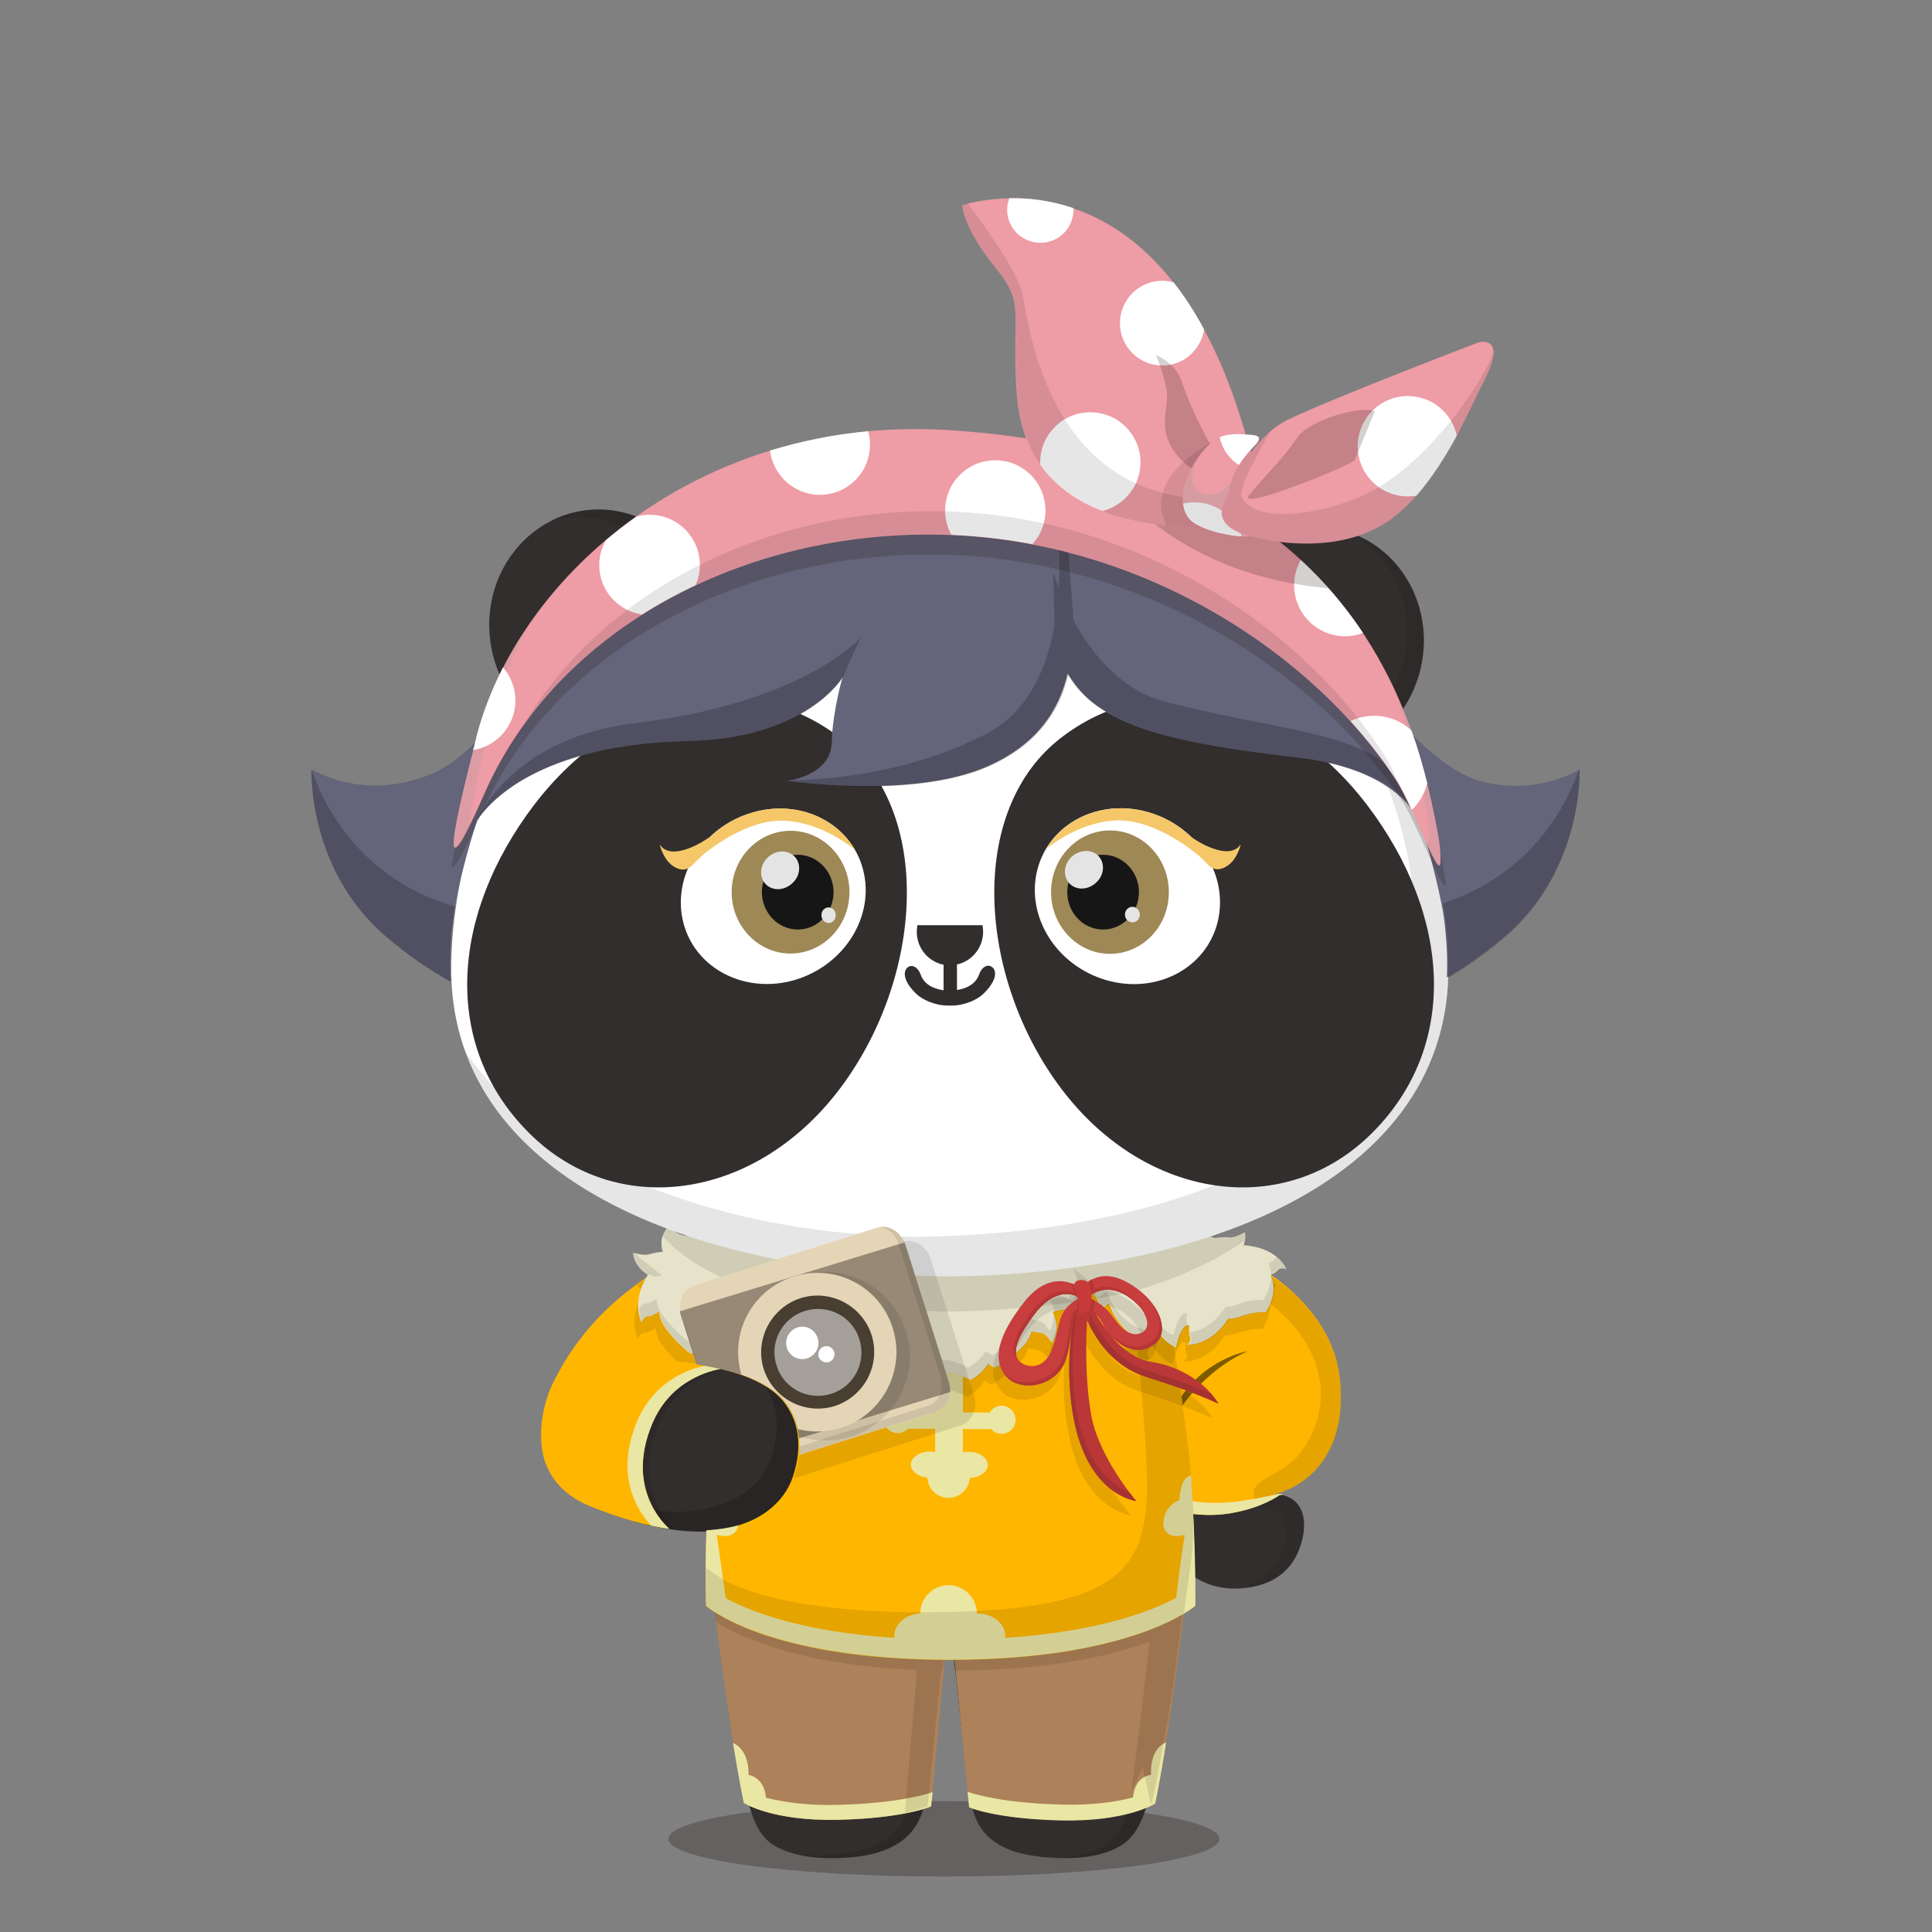 <svg xmlns="http://www.w3.org/2000/svg" width="100%" height="100%" version="1.1" viewBox="0 0 620 620"><rect x="0" y="0" width="620" height="620" fill="#808080" stroke="none"/><g id="body"><path d="M414.1 416.5c-4.4-4.5-18.8-15.6-40-19.6l-7 1.1.1 1.4H251.7c0-1.6-.1-2.6-.1-2.6l-15.1-.4c-22.5 8.1-42.4 23-57.8 46.4-3.6 6-5.2 15-4.4 22.5 1.2 8 6.6 14.5 15.2 18 42.5 17.6 61.2 3.4 65.4-9.2 2.4-7.1 3.3-16.8-3.1-24.7-1.6-2-3.9-3.7-6.3-5.1 2.1-4.8 3.4-10.6 4.3-16.5 14 4.1 33.1 6.6 54.1 6.6 27.7 0 51.9-4.4 65.6-10.9l7.4 75.3c3.2 6.6 10.6 11.1 19.6 11 10.1-.2 18.6-4.4 21.4-15.7 1.9-7.5-.2-16.7-13.6-14.2 11.3-1.8 22.8-11.5 23.3-30.4.6-12.6-3.6-22.9-13.5-33z" style="fill:#322e2d"/><path d="M391.3 590.1c0 6.7-39.6 12.1-88.4 12.1s-88.4-5.4-88.4-12.1c0-6.7 39.6-12.1 88.4-12.1s88.4 5.4 88.4 12.1z" style="opacity:.3;fill:#231815;enable-background:new"/><g><path d="M379.5 501.6c-.8 17.9-6.2 57.7-9.7 71.2-1.4 5.3-3.2 14.3-8.7 18.5-4.2 3.2-10.8 5-19.4 5-21.9-.2-28.3-7.7-30.2-18.5s-5.8-50.6-5.8-50.6l73.8-25.6zm-150.6-3.8c.9 19.6 5.7 57.9 9.9 74.9 1.3 5.3 2.8 14.4 8.3 18.6 4.2 3.2 11.2 5 19.8 5 20.6 0 28.1-7.7 30-18.5s5.9-50.6 5.9-50.6l-73.9-29.4z" style="fill:#322e2d"/></g><g style="opacity:.1"><path d="m302.8 527.2-73.9-29.4c.4 9.8 1.9 24.3 3.7 38.5 8.3 3.9 28.6 10.9 68.2 11.5 1.1-11 2-20.6 2-20.6zM307.8 547.8c36.4-.2 57.5-5.7 68.1-9.8 1.8-13.6 3.2-27.6 3.6-36.4l-73.7 25.6c-.1 0 .8 9.6 2 20.6z"/></g><path d="M373.6 503.7c-1 18.7-6 56.2-9.4 69.2-1.4 5.3-3 14.3-8.5 18.5-3.7 2.8-9.6 4.5-16.7 4.8.8 0 2.2.1 3.1.1 7.8 0 14.6-1.6 18.9-4.9 5.5-4.2 7.5-13.2 8.8-18.5 3.5-13.5 8.9-53.3 9.7-71.2l-5.9 2zM297.6 526.3s-3.7 39.8-5.6 50.6-8.5 18.3-30.4 18.5c-2.2 0-4.3-.2-6.3-.4 3.4.9 7.2 1.3 11.5 1.3 20.6.1 28.2-7.6 30.1-18.4s5.9-50.6 5.9-50.6l-5.2-1z" style="opacity:.1;enable-background:new"/><path d="M375.1 420.4c-11.9 8.2-39.2 14-71.1 14-30.6 0-57.1-5.3-69.6-13.1-1 5.4-2 11.5-3 17.8 8.2 1.7 16 5.1 20.3 10.4 6.4 7.9 5.6 17.3 3.2 24.4-2.6 7.9-11.2 16.8-27.6 17.6 2.4 23.5 18.3 35.8 77.5 35.8 61.7 0 77.4-14.8 77.9-42.2.3-17-4.1-45.3-7.6-64.7z" style="fill:#fff"/><g style="opacity:.3"><g style="opacity:.2"><path d="M414.1 416.5c-4.4-4.5-18.8-15.6-40-19.6l-7 1.1.1 1.3c1.1-.6 2.2-1 3.1-1.3.1 0 3.5 9.7 5.2 22 .1.8.2 1.5.3 2.3 5.1-11.3 18.4-14.2 32.5-1.6 13.6 12.2 18.5 29.5 6.8 45.4-5.9 8-17.8 8.1-14.2 15.3 1.2 3.6 10.3.5 11.5 7.6.6 4.8.5 9.2-5.6 15.8-1.6 1.7-4.6 3.1-6.5 4.7 8.4-1.1 15.1-5.5 17.6-15.5 1.9-7.5 0-16.7-13.4-14.2 11.3-1.8 22.6-11.5 23.1-30.4.5-12.5-3.6-22.8-13.5-32.9z"/></g></g><path d="M241.7 399.4c-.3-1.5-.5-2.5-.6-2.9l-4.6-.1c-7 2.3-13.9 5.3-20.6 9.1 9.4 3.2 26.1 9.2 36.5 10.6 3.5.5 7 1.3 10.5 1.7 4.7.6 9.4 1.1 14.2 1.6 4.8.4 9.5.7 14.3 1.1 1.3.1 2.5.1 3.8.2 1.5.1 2.9.1 4.4.2 3 .2 9.5 0 9.7 0 2.5-.1 5-.1 7.4-.3 4.5-.3 9-.5 13.6-1 5-.5 10-1 15-1.6 3.4-.4 6.8-1 10.1-1.6 2.1-.4 4.3-.8 6.4-1.2 2.6-.5 5.2-1.1 7.8-1.7 6-1.4 19.2-5 29.4-7.8-2.4-1.3-5.1-2.6-8-3.8-.9-.4-1.9-.7-2.8-1.1-.1 0-.2-.1-.3-.1-.9-.3-1.9-.7-2.8-1-.1 0-.3-.1-.4-.1-1-.3-1.9-.6-2.9-.9-.1 0-.3-.1-.4-.1-1-.3-2-.5-3.1-.8-.1 0-.2 0-.3-.1-1.1-.3-2.7-.6-3.9-.8l-7 1.3.1 1.4H241.7v-.2z" style="opacity:.1;enable-background:new"/><path d="M203 436.4c3 0 6 .1 8.9.3-3.2-.6-6.4-.9-10.5-.8-1.9.1-4.7.5-7.7 1.3 3.9-.6 7.3-.8 9.3-.8z" style="opacity:.8;fill:#090807;enable-background:new"/><path d="M251.7 449.5c-1.8-2.2-4.3-4.2-7-5.7 6.1 7.8 5.1 17.1 2.8 24-4.2 12.6-23.2 26.5-65.3 9.3-1.1-.4-2.5-1-3.5-1.6 2.9 3.5 6.4 6 10.8 7.8 42.1 17.2 61.2 3.1 65.4-9.5 2.4-6.9 3.2-16.3-3.2-24.3z" style="opacity:.2;enable-background:new"/><path d="M379.6 448.2c.1.9.3 1.8.4 2.7 2.1-3 9.4-12.2 20.9-17.3-.1.1-13 2.3-21.3 14.6z" style="opacity:.8;fill:#090807;enable-background:new"/></g><g id="clothes"><path d="M408.9 479.5c10.8-2.6 21-12.3 21.4-30 .3-12.7-3.7-23-13.6-33.1-4.4-4.5-17.7-15.8-39.4-19.5l-6.6 2 9.9 86.6s6.7 1.5 14.9 0c9.8-1.8 14.9-5.6 14.9-5.6s.5-.1 1.4-.4c-.7 0-1.5-.1-2.3 0h-.6z" style="fill:#ffb600"/><g style="opacity:.1;enable-background:new"><path d="M408.9 479.5c10.7-2.6 21-12.2 21.4-30 .2-12.6-3.8-23-13.8-33.1l-.9-.9c-.3-.3-.7-.7-1.2-1-5.9-5.1-18.9-14-37.2-17.6l-4.6 1.4c.6 1.7 3.5 10.7 5.1 21.8.1.8.2 1.5.3 2.3 5.1-11.3 18.4-14.2 32.5-1.6 13.6 12.2 18.5 29.5 6.8 45.4-5.9 8-17.9 8.2-14.3 15.4.3.5.9 1.1 1.7 1.4 3.8-1.5 5.9-3 5.9-3s.5-.2 1.3-.4l-3-.1z"/></g><path d="M378.9 451.9s7.7-12.2 21.5-18.3c0 0-14.4 2.4-22.6 16.7l1.1 1.6z" style="opacity:.5;enable-background:new"/><path d="M410.2 479.4c-3.4.8-8.8 2-14.6 2.6-8.9.9-14.9-.6-14.9-.6v4.1s6.7 1.5 14.9 0c9.8-1.8 14.9-5.6 14.9-5.6s.7-.2 1.3-.4c-.6 0-1.2-.1-1.6-.1z" style="fill:#eae6a4"/><path d="m243.8 396.6-7.6-.2c-24.2 7.4-46.6 23-58.2 46.4 0 0 16.2 7.6 32.5 11.5 7.2-13.7 21.1-15.2 21.1-15.2s6-5.4 9.3-18.1c2.4-9.4 2.8-19.6 2.9-24.4z" style="fill:#ffb600"/><path d="m303.7 527.2-4.9 52.5s-8.5 3.8-29.7 4.3-30.3-5.4-30.3-5.4-3.6-16.5-7.8-48.8c-1.3-9.9-2.2-18-2.7-24.5-1.7-19 .5-10.7.5-10.7s15.3-.4 75.9-.4 77.9-13.9 77.9-13.9.8 11-4.2 49.6c-4.2 32.3-7.8 48.8-7.8 48.8s-8.2 5.7-30.2 5.4c-21.2-.5-29.4-4.3-29.4-4.3l-5.2-52.5-2.1-.1z" style="fill:#ad8159"/><path d="M378.9 446.5c-3-26.6-9.3-50.8-9.3-50.8h-15.4c1 1.2 1.6 2.5 1.6 3.9 0 8.7-23 15.8-51.3 15.8s-51.3-7.1-51.3-15.8c0-1.3.5-2.6 1.6-3.9h-14.5s-5.4 19.8-9 43.6c7.6 1.8 15.8 5.1 20 10.3 6.4 7.9 5.5 17.3 3.1 24.4-2.6 7.9-11.1 16.4-27.7 17.2-.5 14.8-.1 24.2-.1 24.2s19 17.3 78.1 17.3 78.7-17.3 78.7-17.3.9-35.1-4.5-68.9z" style="fill:#ffb600"/><path d="M382.2 473.5c-3.6.6-3.7 7.9-3.7 7.9s-3.5 1-4.8 5.2 1 6 3 6.3c2.1.2 3.5-.4 3.5-.4s-.8 4.6-1.8 12.6c-.5 3.8-.8 6.2-1 7.7-8.1 4.3-25.1 10.9-54.8 12.8v-.6c0-4-4-7.2-8.9-7.2h-.2c0-5-4.1-9.1-9.1-9.1s-9.1 4.1-9.1 9.1c-4.6.2-8.3 3.4-8.3 7.2v.6c-29.4-1.9-46.1-8.4-54.1-12.7-.2-1.5-.5-3.9-1.1-7.8-1.1-8-1.8-12.6-1.8-12.6s1.4.6 3.5.4c1.5-.2 3.1-1.3 3.4-3.4-3.2.9-6.3 1.3-10.2 1.6-.5 14.8-.1 24.2-.1 24.2s19.2 17.3 78.3 17.3 78.7-17.3 78.7-17.3.3-17.2-1.4-41.8zM288.1 459.9c1.3 0 2.4-.5 3.3-1.4h8.7v7.5c-.5-.1-1.1-.2-1.6-.2-3.4 0-6.2 1.9-6.2 4.2 0 2.1 2.3 3.9 5.3 4.2.2 3.6 3.1 6.5 6.8 6.5 3.6 0 6.6-2.9 6.8-6.4 3.2-.1 5.8-2 5.8-4.2 0-2.3-2.8-4.2-6.2-4.2-.6 0-1.3.1-1.8.2v-7.5h9c.8.9 2 1.5 3.4 1.5 2.5 0 4.5-2 4.5-4.5s-2-4.5-4.5-4.5c-1.6 0-3 .9-3.8 2.2H309v-22.4c0-3-2-5.5-4.4-5.5s-4.4 2.5-4.4 5.5v22.4H292c-.8-1.3-2.2-2.3-3.9-2.3-2.5 0-4.5 2-4.5 4.5 0 2.4 2 4.4 4.5 4.4z" style="fill:#eae6a4"/><g><path d="M295 442.5c0 .2.1.3.1.3-.1-.4-.1-.5-.1-.3z" style="fill:#ad303a"/></g><g><path d="M373.9 559.3c-5.2 2.3-4.5 10.3-4.5 10.3s-2.8.1-4.5 2.9c-.9 1.4-1.2 3.2-1.3 4.3-5.1 1.4-12.8 2.6-23.2 2.3-18.2-.5-27.3-3.2-29.9-4.1l.5 5s8.2 3.7 29.4 4.2 30.3-5.4 30.3-5.4 1.5-6.6 3.5-19.6c-.2 0-.3.1-.3.1zM299.3 575.1c-2.8 1-12.2 3.6-30.2 4.1-10.5.3-18.1-1-23.3-2.3-.1-1.2-.4-2.9-1.3-4.3-1.8-2.8-4.3-3-4.3-3s.6-7.5-4.8-10.2c-.1 0-.1-.1-.2-.1 2.1 12.8 3.5 19.3 3.5 19.3s9.1 5.9 30.3 5.4 29.8-4.3 29.8-4.3l.5-4.6z" style="fill:#eae6a4"/></g><path d="M380 517.7c1.4-12.3 2.8-18 2.9-25.6v-6.3c.1-.9-.2-3.2-.2-4.1-.3-11.7-2.5-25.5-5.1-44.1-1-6.2-2-12.1-2.9-17.3-1.7-9.5-3.2-16.9-3.8-19.7-2 .7-7.3.3-9.7 1.3 3 18.1 7.1 61.6 6.9 75.8-.4 27.4-10.9 39.7-72.7 39.7-29.9 0-54.4-4.4-65.3-11.8-1.3-.9-2.4-1.7-3.6-2.4-.1 7.6.1 12.2.1 12.2s.8.7 2.7 2c.1.9.2 1.9.3 2.9 5.7 3.8 24.3 13.9 64.7 15.6l-3.9 45.8c4.1-.9 7.3-2.1 7.3-2.1L302 536h.5l.3-3.4h3.1l.3 3.5c30.7-.1 50.7-4.8 62.8-9.3-1.7 14.3-4.3 35.4-5.9 47.9 2-3.8 3.5-7.4 3.5-7.4s1 3.6 1.7 6.9c.4 1.8.7 3.5.9 4.6.3-.2.4-.2.4-.2s2.9-12.2 6.6-36.1c.6-3.9 1.1-8.1 1.7-12.6.6-4.3 1.1-8.3 1.5-11.9.5-.2.5-.2.6-.3z" style="opacity:.1;enable-background:new"/><path d="M231.4 439.2c2 .5 4 1 6 1.7.4-.4.8-.8 1-1.1l.9.3c-.3.4-.6.7-.9 1.1 3.6 1.3 6.9 3 9.7 5.1.5-.2.9-.3 1.4-.5.3-.1.6-.2.8-.4.2.1.4.3.6.4 4 2.5 6 5.7 6 5.7s4.3-.1 7.7-2.6c1.3-1 2.2-2.1 2.8-3.2.4.5.8 1 1.4 1.5 7 6.9 13.6 5.1 13.6 5.1s-1.9-.8-1.4-2.7c.2-.9-.1-2.2-.5-3.4 1.1 1.2 2.7 2.4 4.8 3.1 4.4 1.5 12.5 1.6 12.3 1.3 0 0 1.4-2 1.4-4.9 0-.4 0-.7-.1-1.1 1 .5 2.2.9 3.5 1.1 4.7.5 7.9 2.6 7.9 2.6s3.7-1.8 5.7-5.3c1.1.9 2.1 1.3 2.1 1.3 0 .3 6.9-4.1 9.8-7.7 1.1-1.3 1.7-2.7 2.1-4 .9.3 1.9.5 2.9.6 2.1.2 3.6 3.3 3.6 3.3s2.6-3.7.9-8.4c-.2-.6-.4-1.1-.7-1.6.1 0 .1 0 .2-.1 4.7-1.8 6.8.4 6.8.4s2.2-2.7 1.9-5.2c-.2-2.4-.9-4.2-1.5-5.4.7.6 2.9 2.5 6 4.8.3.4 1.3 1.7 1.4 2.9.1.9-1.2 2.3-1.2 2.3s2.1-.5 4.2-2.3c.2.2.5.3.7.5.3 1.1.8 2.4 1.9 4 5.3 8.3 12.1 7.9 12.1 7.9s-1.6-1.2-.8-2.9c.4-.7.4-2 .3-3.2.1 0 .3.1.4.1.5 1.1 1.2 2.5 2.6 4 2.3 2.7 4.6 3.5 4.6 3.5s.8-4.4 2.5-6.3c.2-.2.4-.5.7-.7.4 0 .7-.1 1.1-.1-.2 1.2-.2 2.6.1 3.4.8 1.8-.9 2.8-.9 2.8s6.8.7 12.5-7.2c.3-.4.5-.8.7-1.1 1.2 0 2.5-.2 3.9-.7 4.4-1.7 8.2-1.4 8.2-1.4s2.5-3.5 2.5-7.7c0-1.6-.4-3.1-.9-4.2.9-.4 1.7-.8 2.1-1.3.3-.4.7-.6 1.1-.7-2.9-2.3-7-5.1-12-7.8h-.1c-1.7-.9-3.4-1.7-5.3-2.5-1.4-.1-2.9.1-4 .3-3.3-1.4-6.7-2.5-10-3.2-5.9-1.2-14.6 3-26.5 5.9-7.6 5.8-26 9.8-47.5 9.8-26.6 0-48.4-6.2-51-14.2-13.5-1.1-23.8-1.8-26.4-1.1l-2.1.6c-7.2 3.2-14.1 7.2-20.6 12v.1c.7.8 1.6 1.4 2.3 1.9-.2.3-.4.7-.6 1-4.8 8.6-1.3 14.4-1.3 14.4s.3-2 2.2-2.1c.9 0 2.3-.8 3.3-1.5.2 1.4.6 3 1.6 4.5 1.2 2 3.4 4.4 5.2 6.2 2.3.2 4.5.5 6.8.8.3-.3.6-.5.8-.9.7-.8 1.2-1.7 1.5-2.5.2.1.4.2.7.4.4 1 .7 2 .9 2.8.1.3.1.6.1.9 1.1.2 1.8.5 2.8.7l.7.1z" style="opacity:.1;enable-background:new"/><path d="M401 399.8c-.7-.1-1.3-.2-1.9-.2.9-2.5.4-4.2.4-4.2s-3.1 1.9-5 1.7c-1.6-.2-3.4 0-4.8.2-3.3-1.4-6.7-2.5-10-3.2-7.1-1.4-18.4 5-34.6 7.6s-108.4-9.3-116.9-7.1c-1.8.5-3.8 1.2-5.7 2.1-.5 0-1.2-.1-2.1-.1-3.6-.2-5.7-3.3-5.7-3.3s-2.2 2.4-2.4 4.8c-.1 1.6.1 2.8.4 3.6-1.3.1-2.9.4-4.3.8-1.8.6-5.2-.5-5.2-.5s-.1 2.6 2.4 5.2c.7.8 1.6 1.4 2.3 1.9-.2.3-.4.7-.6 1-4.8 8.6-1.3 14.4-1.3 14.4s.3-2 2.2-2.1c.9 0 2.3-.8 3.3-1.5.2 1.4.6 3 1.6 4.5 2.4 4 8.5 9.3 8.6 9 0 0 2.4-.6 4.3-2.9.7-.8 1.2-1.7 1.5-2.5.2.1.4.2.7.4.4 1 .7 2 .9 2.8.6 2.5-.8 6.8-.8 6.8s2.4.4 5.7-.9c3.1-1.2 4.7-2.6 5.5-3.7l.9.3c-.9 1-1.9 2.3-2 3.3-.3 1.9-2.3 1.9-2.3 1.9s5.4 4.2 14.5.5c.3-.1.6-.2.8-.4.2.1.4.3.6.4 4 2.5 6 5.7 6 5.7s4.3-.1 7.7-2.6c1.3-1 2.2-2.1 2.8-3.2.4.5.8 1 1.4 1.5 7 6.9 13.6 5.1 13.6 5.1s-1.9-.8-1.4-2.7c.2-.9-.1-2.2-.5-3.4 1.1 1.2 2.7 2.4 4.8 3.1 4.4 1.5 12.5 1.6 12.3 1.3 0 0 1.4-2 1.4-4.9 0-.4 0-.7-.1-1.1 1 .5 2.2.9 3.5 1.1 4.7.5 7.9 2.6 7.9 2.6s3.7-1.8 5.7-5.3c1.1.9 2.1 1.3 2.1 1.3 0 .3 6.9-4.1 9.8-7.7 1.1-1.3 1.7-2.7 2.1-4 .9.3 1.9.5 2.9.6 2.1.2 3.6 3.3 3.6 3.3s2.6-3.7.9-8.4c-.2-.6-.4-1.1-.7-1.6.1 0 .1 0 .2-.1 4.7-1.8 6.8.4 6.8.4s2.2-2.7 1.9-5.2c-.2-2.4-.9-4.2-1.5-5.4.7.6 2.9 2.5 6 4.8.3.4 1.3 1.7 1.4 2.9.1.9-1.2 2.3-1.2 2.3s2.1-.5 4.2-2.3c.2.2.5.3.7.5.3 1.1.8 2.4 1.9 4 5.3 8.3 12.1 7.9 12.1 7.9s-1.6-1.2-.8-2.9c.4-.7.4-2 .3-3.2.1 0 .3.1.4.1.5 1.1 1.2 2.5 2.6 4 2.3 2.7 4.6 3.5 4.6 3.5s.8-4.4 2.5-6.3c.2-.2.4-.5.7-.7.4 0 .7-.1 1.1-.1-.2 1.2-.2 2.6.1 3.4.8 1.8-.9 2.8-.9 2.8s6.8.7 12.5-7.2c.3-.4.5-.8.7-1.1 1.2 0 2.5-.2 3.9-.7 4.4-1.7 8.2-1.4 8.2-1.4s2.5-3.5 2.5-7.7c0-1.6-.4-3.1-.9-4.2.9-.4 1.7-.8 2.1-1.3 1.2-1.5 3-.5 3-.5s-2.2-6.2-11.9-7.6z" style="fill:#e7e3cb"/><path d="M399.5 395.4s-3.1 1.9-5 1.7c-1.6-.2-3.4 0-4.8.2-2.8-1.2-5.7-2.2-8.6-2.8.4 2.3.6 4.1.2 4-.1 0-.3-.1-.4-.1-1-.3-2-.5-3.1-.8-.1 0-.2 0-.3-.1-1.1-.3-2.2-.5-3.4-.7l-7.5 1.2.1 1.4H356c-3.3.9-6.9 1.7-10.7 2.3-6.9 1.1-27.4-.4-49.5-2.3h-54.5c-.3-1.5-.5-2.5-.6-2.9l-4.6-.1c-2.3.7-5.4-.1-8.8-1.5-1.5.5-3.1 1.1-4.7 1.8-.5 0-1.2-.1-2.1-.1-3.6-.2-5.7-3.3-5.7-3.3s-1.5 1.6-2.1 3.5c11.6 12.7 30.4 18 39.3 19.2 3.5.5 7 1.3 10.5 1.7 4.7.6 9.4 1.1 14.2 1.6 4.8.4 9.5.7 14.3 1.1 1.3.1 2.5.1 3.8.2 1.5.1 2.9.1 4.4.2 3 .2 9.5 0 9.7 0 2.5-.1 5-.1 7.4-.3 4.5-.3 9-.5 13.6-1 5-.5 10-1 15-1.6.6-.1 1.3-.2 1.9-.3.1-.4.1-.8 0-1.2-.2-2.4-.9-4.2-1.5-5.4.7.6 2.9 2.5 6 4.8.1.2.4.5.6.9 1-.2 2-.3 3-.5 2.1-.4 4.3-.8 6.4-1.2 2.2-.5 22.2-5.6 38-16.8.5-1.7.2-2.8.2-2.8z" style="opacity:.1;enable-background:new"/><g style="opacity:.1;enable-background:new"><path d="M205.8 407.2c3 3.4 6.4 2.4 6.6 2-.7-.5-6.9-5.3-7.7-6.1-.3-.3-.6-.7-.8-1-.3-.1-.5-.2-.5-.2s-.1 2.7 2.4 5.3zM235.2 435.8s2 0 2.3-1.9c.1-1 1.1-2.3 2-3.3l-.9-.3c-.8 1-2.4 2.5-5.5 3.7-1.5.6-2.8.8-3.8.9-.2 2.1-.8 4.1-.8 4.1s2.4.4 5.7-.9c1.1-.4 2-.9 2.7-1.3-1.1-.5-1.7-1-1.7-1zM399.6 395.7c0-.2-.1-.3-.1-.3s-.1.1-.4.2c.2 0 .3 0 .5.1zM344.4 406.9c.5 1 1 2.4 1.3 4.3.9.8 2.9 2.5 5.7 4.5.2-.4.4-.8.4-1.1-.1-1.2-1.1-2.5-1.4-2.9-3.1-2.3-5.3-4.2-6-4.8zM228.3 429.4c0-.4 0-.9-.1-1.3-.2-.8-.5-1.8-.9-2.8-.2-.1-.4-.2-.7-.4-.4.8-.9 1.7-1.5 2.5-1.9 2.3-4.3 2.9-4.3 2.9-.1.3-6.2-5-8.6-9-.9-1.5-1.4-3.1-1.6-4.5-1.1.7-2.4 1.5-3.3 1.5-1.9.1-2.2 2.1-2.2 2.1s-.1-.1-.1-.3c.2 2.7 1.2 4.4 1.2 4.4s.3-2 2.2-2.1c.9 0 2.3-.8 3.3-1.5.2 1.4.6 3 1.6 4.5 2.4 4 8.5 9.3 8.6 9 0 0 2.4-.6 4.3-2.9.7-.8 1.2-1.7 1.5-2.5.1.2.4.3.6.4zM409.8 403.4c-.2.1-.5.3-.7.6-.4.5-1.2 1-2.1 1.3.5 1.2.9 2.6.9 4.2 0 4.2-2.5 7.7-2.5 7.7s-3.8-.4-8.2 1.4c-1.3.5-2.7.7-3.9.7-.2.4-.5.7-.7 1.1-3.9 5.4-8.3 6.8-10.7 7.1 0 .5.1 1 .2 1.3.8 1.8-.9 2.8-.9 2.8s6.8.7 12.5-7.2c.3-.4.5-.8.7-1.1 1.2 0 2.5-.2 3.9-.7 4.4-1.7 8.2-1.4 8.2-1.4s2.5-3.5 2.5-7.7c0-1.6-.4-3.1-.9-4.2.9-.4 1.7-.8 2.1-1.3 1.2-1.5 3-.5 3-.5s-.9-2-3.4-4.1zM282.2 444.3c.1-.4.1-.8 0-1.4-1.4.3-7.2.8-13.2-5.2-.5-.5-1-1-1.4-1.5-.6 1.1-1.5 2.2-2.8 3.2-3.4 2.5-7.7 2.6-7.7 2.6s-2-3.3-6-5.7c-.2-.1-.4-.3-.6-.4-.3.1-.5.2-.8.4-4.7 1.9-8.4 1.7-10.9 1.1-.1.2-.2.4-.2.6-.3 1.9-2.3 1.9-2.3 1.9s5.4 4.2 14.5.5c.3-.1.6-.2.8-.4.2.1.4.3.6.4 4 2.5 6 5.7 6 5.7s4.3-.1 7.7-2.6c1.3-1 2.2-2.1 2.8-3.2.4.5.8 1 1.4 1.5 7 6.9 13.6 5.1 13.6 5.1s-2-.7-1.5-2.6zM380.9 425.6h.3c0-.3-.1-.5-.2-.8-.3-.8-.3-2.1-.1-3.4-.3 0-.7.1-1.1.1l-.7.7c-1.7 1.9-2.5 6.3-2.5 6.3s-2.3-.8-4.6-3.5c-1.3-1.5-2.1-2.9-2.6-4-.1 0-.3-.1-.4-.1.1 1.2.1 2.4-.3 3.2-.9 1.7.8 2.9.8 2.9s-6.8.3-12.1-7.9c-1-1.6-1.6-2.9-1.9-4-.2-.2-.5-.3-.7-.5-1 .9-2 1.5-2.8 1.8.4.6.8 1.5.9 2.2.1.9-1.2 2.3-1.2 2.3s2.1-.5 4.2-2.3c.2.2.5.3.7.5.3 1.1.8 2.4 1.9 4 5.3 8.3 12.1 7.9 12.1 7.9s-1.6-1.2-.8-2.9c.4-.7.4-2 .3-3.2.1 0 .3.1.4.1.5 1.1 1.2 2.5 2.6 4 2.3 2.7 4.6 3.5 4.6 3.5s.8-4.4 2.5-6.3c.2-.1.5-.3.7-.6zM345.9 411.8c0 .2 0 .3.1.5.2 2.5-1.9 5.2-1.9 5.2s-2.2-2.1-6.8-.4c-.1 0-.1 0-.2.1.2.5.5 1 .7 1.6.3.9.5 1.7.5 2.5h.1c4.7-1.8 6.8.4 6.8.4s2.2-2.7 1.9-5.2c-.3-2.1-.8-3.6-1.2-4.7zM338.2 421.6c.1 3.2-1.4 5.5-1.4 5.5s-1.5-3-3.6-3.3c-1-.1-2-.3-2.9-.6-.4 1.3-1 2.7-2.1 4-3 3.6-9.8 8-9.8 7.7 0 0-1-.4-2.1-1.3-2 3.5-5.7 5.3-5.7 5.3s-3.2-2.1-7.9-2.6c-1.3-.2-2.5-.6-3.5-1.1 0 .4.1.7.1 1.1 0 3-1.4 4.9-1.4 4.9.1.3-7.9.2-12.3-1.3-2.1-.7-3.7-1.9-4.8-3.1.4 1.2.7 2.6.5 3.4-.3 1.3.5 2.1 1 2.5-.1-.6-.3-1.2-.5-1.8 1.1 1.2 2.7 2.4 4.8 3.1 4.4 1.5 12.5 1.6 12.3 1.3 0 0 1.4-2 1.4-4.9 0-.4 0-.7-.1-1.1 1 .5 2.2.9 3.5 1.1 4.7.5 7.9 2.6 7.9 2.6s3.7-1.8 5.7-5.3c1.1.9 2.1 1.3 2.1 1.3 0 .3 6.9-4.1 9.8-7.7 1.1-1.3 1.7-2.7 2.1-4 .9.3 1.9.5 2.9.6 2.1.2 3.6 3.3 3.6 3.3s2.6-3.7.9-8.4c-.2-.4-.4-.8-.5-1.2z"/></g><path d="M348.3 431.2c0 .1.1.1.1.2.1.3.3.5.5.8.1.1.1.2.2.3.1.3.3.5.5.8.1.1.1.2.2.3.2.3.4.7.7 1 0 0 0 .1.1.1.2.4.5.7.8 1.1.1.1.2.2.2.3.2.3.4.5.6.8.1.1.2.2.3.4.2.3.4.5.6.7l.3.3c.3.3.6.7.9 1l.1.1 1 1 .3.3c.3.2.5.5.8.7.1.1.3.2.4.3.3.2.6.4.8.7.1.1.3.2.4.3l1.2.9h.1c.4.3.9.6 1.4.8.1.1.3.2.4.2.3.2.7.4 1 .5.2.1.3.2.5.2.4.2.7.3 1.1.5.2.1.3.1.5.2.5.2 1.1.4 1.6.6 15.6 4.8 23.2 8.6 23.2 8.6v-.1c-.2-.3-.9-1.6-2.4-3.2-3-3.4-9.1-8.4-19.2-10-5.1-.8-9.3-4.3-12.5-8.1l.3.3.1.1.3.3.1.1.3.3.1.1.3.3c.1 0 .1.1.2.1.1.1.2.2.3.2.1 0 .1.1.2.1.1.1.2.2.3.2 0 0 .1 0 .1.1.2.2.5.3.7.4.1 0 .1.1.2.1.1.1.2.1.3.2.1 0 .2.1.2.1.1 0 .2.1.3.1.1 0 .2.1.3.1.1 0 .2.1.3.1.1 0 .2.1.3.1.1 0 .2.1.3.1.1 0 .2.1.3.1.1 0 .2.1.3.1.1 0 .2.1.3.1.1 0 .2 0 .3.1.1 0 .2 0 .3.1H364.8c.1 0 .2 0 .4-.1.1 0 .2 0 .3-.1.1 0 .2-.1.4-.1.1 0 .2-.1.3-.1.1 0 .2-.1.4-.1.1 0 .2-.1.3-.1.1-.1.2-.1.4-.2.1 0 .2-.1.2-.1.1-.1.3-.2.4-.2s.1-.1.2-.1c.2-.1.4-.3.6-.4.3-.2.5-.4.8-.7l.2-.2c.2-.2.4-.5.6-.8v-.1c.2-.3.3-.6.4-.9 0-.1.1-.2.1-.3.1-.3.2-.5.2-.8 0-.1 0-.3.1-.4 0-.2.1-.5.1-.8v-1.1c0-.3-.1-.7-.1-1.1 0-.1 0-.3-.1-.4-.1-.3-.1-.5-.2-.8 0-.1-.1-.2-.1-.2-.2-.5-.4-1.1-.7-1.7v-.1c-.1-.3-.3-.6-.5-.9-.3-.6-.8-1.3-1.2-1.9-1.9-2.5-4.5-5-8.1-6.9-5.5-3.1-9.3-2.2-11.5-1-.5.3-.9.6-1.2.8-.5-.4-1.4-.8-2.7-.7-1.2.2-1.7.9-1.8 1.4h-.2c-3.2-1.4-9.5-2.4-15.8 5.7-5.9 7.5-11.3 16.7-6.3 23.3l.1.1c.2.3.4.5.6.8 3.9 4.3 13.6 3.7 17.9-3.3 1.7-2.8 2.3-7.8 2.9-11.7-.9 6.6-1.5 16.6.5 27.5 4.5 25.7 20.2 27.3 20.2 27.3s-.8-1-2.1-2.6c-3.6-4.8-10.9-15.3-12.6-25.9-1.7-10.8-1.5-22.6-1.1-29.6.2 1 .6 2 1.2 3zm-9.9-3.1c-1 2.8-1.8 8.6-3.6 11.7-2.8 4.7-7.5 3.9-9.5 2-.4-.3-.6-.7-.8-1.2v-.1c-.1-.2-.1-.3-.2-.5 0-.1 0-.2-.1-.3 0-.1-.1-.3-.1-.4v-1.5c0-.1 0-.2.1-.3 0-.2.1-.3.1-.5 0-.1.1-.2.1-.4.1-.2.1-.4.2-.6 0-.1.1-.2.1-.3l.3-.9c0-.1 0-.1.1-.2.1-.3.2-.6.4-.8.1-.1.1-.2.2-.4l.3-.6c.1-.1.2-.3.2-.4.1-.2.2-.4.4-.6.1-.1.2-.3.3-.4.1-.2.3-.4.4-.6.1-.1.2-.3.3-.5.1-.2.3-.5.4-.7.1-.1.2-.3.3-.4.2-.3.4-.5.5-.8.1-.1.2-.2.3-.4l.9-1.2c.3-.4.6-.8 1-1.2l.3-.3c.3-.3.6-.6.8-.9l.1-.1.9-.9c.1-.1.2-.1.2-.2.3-.2.5-.4.8-.6.1 0 .1-.1.2-.1l.9-.6c.1 0 .1-.1.2-.1.2-.1.5-.3.7-.4.1 0 .1-.1.2-.1.3-.1.5-.3.8-.4.1 0 .1 0 .2-.1.2-.1.4-.2.6-.2.1 0 .1 0 .2-.1.3-.1.5-.1.7-.2h.1c.2 0 .4-.1.6-.1h1.6c.4 0 .8.1 1.2.2h.1c.3.1.7.2.9.3.2.1.3.1.5.2.1.2.1.5.2.7v.2c-.1.1-.3.2-.5.2-1.5.8-3.9 2.6-5.1 6.1zm11.5-1.6c.2.2.4.5.7.8.5.6.9 1.3 1.4 2.2.3.6.6 1.1 1 1.7l.1.1c-1.4-1.7-2.4-3.4-3.2-4.8zm15.2 5.6c-3.9 2.8-7.8-1.7-9.9-4.7-2.1-3.1-4.9-4.7-6.7-5.5 0-.6 0-1.1-.1-1.7.1-.1.2-.1.3-.2h.1c.2-.1.3-.2.5-.2.2-.1.3-.1.5-.2 0 0 .1 0 .1-.1.2-.1.4-.1.6-.2h.1c.2-.1.4-.1.5-.2h.2c.2 0 .4-.1.6-.1h.2c.2 0 .4-.1.6-.1H354.6c.3 0 .5.1.8.1h.2c.3.1.5.1.8.2.1 0 .1 0 .2.1.3.1.5.2.8.3.1 0 .1 0 .2.1.3.1.6.3.9.4.1 0 .1.1.2.1.3.2.6.3 1 .5.5.3.9.6 1.3.9.1.1.2.1.3.2.3.3.7.5 1 .8l.1.1c.8.7 1.5 1.4 2 2.2 2.1 2.7 2.6 5.8.7 7.2z" style="opacity:.1;enable-background:new"/><g><path d="M364.6 481.6s-15.7-1.6-20.2-27.3c-3.4-19.3 1.1-35.8 1.1-35.8l3.8-1.3s-2 19.2.7 35.9c2.2 14.3 14.6 28.5 14.6 28.5zm3.2-39.8c-15.6-4.8-20.5-22.1-20.5-22.1l2.5-1.7s7.4 17 19.5 19c15.9 2.6 21.7 13.4 21.7 13.4s-7.6-3.8-23.2-8.6z" style="fill:#ba3737"/><g><path d="M368.9 440.1c-11-3.4-16.7-13-19-18.3-.1 1.1-.1 2.3-.2 3.7 2.8 5.5 8.4 13.4 18.1 16.4 15.6 4.8 23.2 8.6 23.2 8.6s-.8-1.4-2.5-3.3c-3.6-1.7-10.1-4.2-19.6-7.1zM345.5 452.6c-2.8-15.9-.3-29.8.7-34.3l-.7.3s-4.5 16.5-1.1 35.8c4.5 25.7 20.2 27.3 20.2 27.3s-.9-1-2.1-2.7c-4.9-2-13.8-8.1-17-26.4z" style="fill:#a53232"/></g><path d="M370.4 431.5c-6.8 4.9-14-1.5-16.6-6.8-1.9-3.9-4.4-4.6-4.4-4.6l-1.3-7.4s4.2-6.4 13.8-1.1c10.6 5.9 13.8 16.2 8.5 19.9zm-9-15.8c-7.2-4.4-12.5.7-12.5.7s5 1.4 8.2 6.2c2.1 3 6 7.5 9.9 4.7 2.9-2.2.2-8-5.6-11.6zm-14.1 4.8c.1 0 0 .2 0 .2v-.2zm-1.7 1c-2 1.6-1.8 12.5-4.6 17.1-4.3 7-14 7.6-17.9 3.3-6.1-6.6-.5-16.3 5.6-24.1 9.2-11.7 18.1-4.4 18.1-4.4l.5 7.1c-.2 0-.5.1-1.7 1zm-13.8.4c-5 6.7-7.5 12.2-4.6 15 2 1.9 6.7 2.7 9.5-2 1.8-3 2.7-8.8 3.6-11.7 1.8-5.2 6.4-6.6 6.4-6.6s-6.9-5.3-14.9 5.3z" style="fill:#c83d3d"/><g><path d="M345.9 421.3c.9-.7 1.2-.8 1.3-.8l-.5-7.1s-1.1-.9-2.8-1.5c.3.6.7 1.8 1.2 4 1 .4 1.6.8 1.6.8s-.5.2-1.3.6c.4 1.5.5 2.9.5 4zM351.3 417.4c-1.4-.8-2.5-1.1-2.5-1.1s.9-.8 2.4-1.6c-.2-2.2-.7-4-.7-4s0-.1-.1-.2c-1.6.9-2.3 2.1-2.3 2.1l1.3 7.4s.5.1 1.3.7c.4-.9.6-2.1.6-3.3z" style="fill:#b33634"/></g><g><path d="M331.1 420.9c-4.9 6.6-7.4 12-4.7 14.8-1.4-3 1.1-7.9 5.5-13.8 5.8-7.7 11.1-7 13.5-6 .4-.2.7-.3.7-.3s-7-5.3-15 5.3zM361.4 415.7c2 1.2 3.6 2.7 4.8 4.2-1.2-1.8-3-3.7-5.5-5.2-6.1-3.8-10.9-.6-12.2.4l.1.5c.2.1.5.2.9.4 1.6-1.3 6.1-3.9 11.9-.3zM347.3 420.7s.1-.1 0-.2v.2zM349.2 419.3l.1.8s1.5.4 3.1 2.4c-1.1-1.9-2.4-2.8-3.2-3.2z" style="fill:#b33634"/><path d="m346.1 412.9.2 3.5c.3.2.4.3.4.3s-.1 0-.4.1l.2 2.7c.1 0 0 .2 0 .2v-.2c-.1 0-.5.1-1.6 1-2 1.6-1.8 12.5-4.6 17.1-4.3 7-14 7.6-17.9 3.3-.2-.2-.3-.4-.5-.6.3.5.7 1.1 1.2 1.6 3.9 4.3 13.6 3.7 17.9-3.3 2.8-4.6 2.6-15.4 4.6-17.1 1.1-.9 1.5-1.1 1.6-1l-.5-7.1c.1 0-.2-.2-.6-.5zM369.9 418.5c3 4.8 3 9.6-.2 11.9-5.7 4-11.6.3-14.9-4.1 3.1 4.8 9.5 9.5 15.6 5.1 3.5-2.4 3.2-7.8-.5-12.9z" style="fill:#b33634"/></g><path d="M344.6 412.5s.2-1.5 1.9-1.7c2.3-.3 3.2 1.3 3.2 1.3s1.4 5.2 0 7.8c-.9 1.5-3.5 1.7-3.5 1.7s.1-2.1-.4-4.8c-.6-3.4-1.2-4.3-1.2-4.3z" style="fill:#c73b3b"/></g><path d="M233 439.4c-1.4-.3-2.8-.6-4.2-.8-.1 0-.2 0-.4-.1-3.1.5-15.9 3.6-21.9 17.7-7.8 18.4.9 29.8 4.4 33.5 2 .4 4 .8 5.9 1.1-1.8-1.5-14.2-13.3-5.4-33.9C217.2 443 230 440 233 439.4z" style="opacity:.1;enable-background:new"/><path d="M231 439.2c-1.4-.3-2.8-.6-4.2-.8-8-1.4-16.1-1.9-24.2-1.9-4.6 0-17.1 0-24.3 5.7-3.7 6.6-5.5 15.6-4.3 23.1 1.2 8 6.6 14.5 15.2 18 9.7 4 18.2 6.3 25.6 7.3-1.8-1.5-14.2-13.4-5.4-34 5.9-13.9 18.6-16.9 21.6-17.4z" style="fill:#ffb600"/><path d="M231.4 439.3c-1.4-.3-3.2-.7-4.6-.9-.1 0-.2 0-.4-.1-3.1.5-15.9 3.6-21.9 17.7-7.8 18.4 1 29.9 4.5 33.6 2.9.6 4 .8 5.8 1-1.8-1.5-14.2-13.3-5.4-33.9 5.9-14 19-16.9 22-17.4z" style="fill:#eae6a4"/></g><g id="ear"><path d="M429.9 170c19 4.4 30.6 24.3 26 44.4-4.7 20.1-23.9 32.9-42.9 28.5s-30.6-24.3-26-44.4c4.7-20.1 23.9-32.9 42.9-28.5z" style="fill:#322e2d"/><path d="M434.8 171.6c12.6 8 19.3 23.9 15.6 40.1-4.7 20.1-23.9 32.9-42.9 28.5-1.7-.4-3.3-.9-4.9-1.5 3.1 2 6.6 3.5 10.4 4.3 19 4.4 38.2-8.3 42.9-28.5 4.3-18.4-5-36.5-21.1-42.9z" style="opacity:.6;fill:#2d2928"/><path d="M227.6 198.4c1.5 20.6-13.1 38.4-32.6 39.8-19.5 1.4-36.4-14.2-37.9-34.8s13.1-38.4 32.6-39.8c19.4-1.4 36.4 14.2 37.9 34.8z" style="fill:#322e2d"/><path d="M189.7 163.6c-4.6.3-8.9 1.6-12.8 3.5 2.1-.6 4.3-1 6.5-1.1 19.5-1.4 36.4 14.2 37.9 34.8 1.1 15.8-7.1 29.9-19.8 36.3 16.1-4.4 27.4-20.5 26.1-38.7-1.5-20.6-18.5-36.2-37.9-34.8z" style="opacity:.6;fill:#2d2928"/></g><g id="head"><g><path d="M416.6 200.4c-25.7-23.6-59-35.5-111.8-35.2-52.8-.3-86.1 11.6-111.8 35.2-31.5 28.9-47.7 71.9-48.2 109.2-1 68.9 78.4 99.1 160 100 81.6-.9 161-31.1 160-100-.6-37.3-16.7-80.3-48.2-109.2z" style="fill:#fff"/><path d="M416.6 200.4c-6.2-5.7-12.9-10.7-20.2-15.1 1.5 1.2 2.9 2.4 4.4 3.7 35.5 30.5 53 72.3 53.5 109.6 1 68.9-78.6 97.4-160.2 98.3-60-.7-118.4-21.2-144.8-59.4 17.9 49.2 85.9 71.3 155.5 72.1 81.6-.9 161-31.1 160-100-.6-37.3-16.7-80.3-48.2-109.2z" style="opacity:.1;enable-background:new"/></g></g><g id="eye_rim"><g><g><path d="M269 236.3c31.3 23.4 27.3 78 .2 113.5s-71.6 41.7-99.5 13.7c-27.9-27.9-25.3-69.6 1.7-105.2 27.1-35.4 67.8-44.4 97.6-22zM341.1 236.3c-31.3 23.4-27.3 78-.2 113.5s71.6 41.7 99.5 13.7c27.9-27.9 25.3-69.6-1.7-105.2-27.1-35.4-67.8-44.4-97.6-22z" style="fill:#322e2d"/></g></g></g><g id="eye_ball"><path d="M241.3 260.8c-16 4.7-25.8 20.5-22 35.3s19.8 23 35.7 18.4c16-4.7 25.8-20.5 22-35.3-3.8-14.9-19.8-23.1-35.7-18.4z" style="fill:#fff"/><path d="M241.3 260.8c-9.5 2.8-16.8 9.5-20.4 17.6 10.9-10.3 22.4-15.6 31.2-15 9 .6 16.6 4.9 22.2 9.2-6.2-10.6-19.7-15.8-33-11.8z" style="fill:#f5c769"/><path d="M227.3 268.9c-.7.6-11.7 7.9-15.5 2.2-.2-.3.6 3 2.5 5.3 1.7 2 4.2 3.2 6.2 2.4 1.5-.6 2.4-2 3.5-3 2.3-2.1 4-4.1 4.3-5.1.5-1.6-.5-2.2-1-1.8z" style="fill:#f5c769"/><path d="M253.7 266.6c10.4 0 18.9 8.8 18.9 19.7 0 10.9-8.5 19.7-18.9 19.7-10.4 0-18.9-8.8-18.9-19.7 0-10.9 8.5-19.7 18.9-19.7z" style="fill:#9e8855"/><path d="M256 274.3c6.3 0 11.5 5.4 11.5 12s-5.1 12-11.5 12c-6.3 0-11.5-5.4-11.5-12s5.2-12 11.5-12z" style="fill:#171616"/><path d="M265.9 291.2c-1.3 0-2.3 1.1-2.3 2.5s1.1 2.5 2.3 2.5c1.3 0 2.3-1.1 2.3-2.5s-1-2.5-2.3-2.5zM253.5 273.8c2.9 1.4 3.8 5 2.1 8-1.8 3-5.5 4.4-8.4 3-2.9-1.4-3.8-5-2.1-8 1.8-3.1 5.5-4.4 8.4-3z" style="fill:#e4e4e4"/><path d="M368.7 260.7c16 4.7 25.8 20.5 22 35.4-3.8 14.8-19.8 23.1-35.8 18.4-16-4.7-25.8-20.5-22-35.4 3.8-14.9 19.9-23.1 35.8-18.4z" style="fill:#fff"/><path d="M368.7 260.7c-13.3-3.9-26.6 1.2-32.9 11.6 5.5-4.2 13.1-8.4 21.9-9 8.8-.6 20.4 4.8 31.4 15.1-3.5-8.1-10.9-14.9-20.4-17.7z" style="fill:#f5c769"/><path d="M382.6 268.8c.7.6 11.7 7.9 15.5 2.2.2-.3-.6 3-2.5 5.3-1.7 2-4.2 3.2-6.2 2.4-1.5-.6-2.4-2-3.5-3-2.3-2.1-4-4.1-4.3-5.1-.5-1.6.4-2.2 1-1.8z" style="fill:#f5c769"/><path d="M356.2 266.5c-10.4 0-18.9 8.8-18.9 19.8 0 10.9 8.5 19.8 18.9 19.8 10.4 0 18.9-8.8 18.9-19.8 0-10.9-8.4-19.8-18.9-19.8z" style="fill:#9e8855"/><path d="M354 274.3c-6.3 0-11.5 5.4-11.5 12s5.1 12 11.5 12c6.3 0 11.5-5.4 11.5-12s-5.2-12-11.5-12z" style="fill:#171616"/><path d="M363.4 291c-1.3 0-2.4 1.1-2.4 2.5s1.1 2.5 2.4 2.5c1.3 0 2.4-1.1 2.4-2.5-.1-1.4-1.1-2.5-2.4-2.5zM351 273.6c2.9 1.4 3.8 5 2.1 8-1.8 3-5.5 4.4-8.4 3-2.9-1.4-3.8-5-2.1-8 1.7-3 5.5-4.3 8.4-3z" style="fill:#e4e4e4"/></g><g id="nose_mouth"><g><path d="M317.1 309.9c-1.7.1-2.7 2.1-2.8 2.6-1.2 3.6-4.6 4.8-7.2 5.2v-8.2c4.8-1 8.4-5.4 8.4-10.5 0-.7-.1-1.4-.2-2.1h-20.9c-.1.7-.2 1.4-.2 2.1 0 5.3 3.7 9.6 8.6 10.6v8.2c-2.6-.4-6.2-1.5-7.4-5.2-.2-.5-1.1-2.5-2.8-2.6-2.1-.1-4.3 3.3 1.3 8.8 2 2 6.1 3.9 10.4 3.9h1c4.3 0 8.4-1.9 10.4-3.9 5.7-5.6 3.5-8.9 1.4-8.9z" style="fill:#322e2d"/></g></g><g id="hair"><path d="M506.9 246.9s-12.8 8.3-30.7 4.1c-17.8-4.2-38.1-31.8-51.4-50.8s-34.6-40.8-50.1-45.8c-23.7-7.6-36.3 2.8-37.9 4.2-.1-.2-.2-.3-.2-.3s-7.2-14.3-55.9-13-79.3 40-103.7 66.1c-24.3 26.1-28.6 35.3-46.4 39.5s-30.7-4.1-30.7-4.1-1.4 32 23.8 53.6c7.8 6.7 15.1 11.4 20.9 14.6-.1-1.9-.2-3.7-.2-5.6 0-9.7 1.3-19.2 3.7-28.6.5-2.1 2.5-9.7 5-17.6 3.7-5.4 14.7-17.4 42.2-22.8 7.4-1.4 16-2.4 25.9-2.6 37.8-.9 49.2-20.5 49.2-20.5s-3.2 10.7-3.5 21c-.2 10.6-14.3 12.3-14.3 12.3s39.8 5.9 63.9-4.5c16.5-7.1 23.4-18.4 26.1-29.9 2.1 3.6 5.1 7.3 9.5 10.4 14.6 10.4 40.8 13.6 65 16.6 1.1.1 2.1.3 3.1.4 26.6 4.2 34.1 16.6 36 21.5.2.6.2 1 .2 1l.3.5v.2c3 9.8 5.9 22.2 6.7 27.9.8 6.3 1.2 12.6.9 19 5.4-3.1 11.7-7.4 18.5-13.2 25.5-21.6 24.1-53.6 24.1-53.6z" style="fill:#64647a"/><g style="opacity:.2"><g><path d="M343.2 181.7c-.1-5.1-1.1-9.7-2.2-13.4-1.5-3.8-2.5-6-2.5-6s10 56.7-22 73.2c-24 12.4-49.2 14.6-62 14.9-.9.2-1.5.3-1.5.3s39.8 5.9 63.9-4.5c36-15.7 26.5-51.3 26.3-64.5z"/><path d="M454.7 257.2c-2.4-4.8-6.6-10.6-14.1-14.8-14.5-8.1-35.6-9.3-66.3-17.1-24.7-6.2-34.7-36.4-36.3-41.7l.4 16s-.8 16.5 14 27c14.6 10.4 40.8 13.6 65 16.6 33.6 4.2 38.7 20 39.3 22.5.2 0 .3.1.5.1-.4-1.7-1.2-4.7-2.5-8.6zM152.1 265.1c2.3-4.5 16.4-26 69.3-27.3 35.4-.9 47.7-18.1 49.1-20.3 2.5-6.4 5.8-13 5.8-13s-18.1 21.1-72.8 27.6c-36.9 4.5-49 27.4-51.4 33z"/></g><g><path d="M144.5 309.5c0-6.2.5-12.4 1.6-18.5-30.7-9-42.2-32.6-46.1-44 0 .9-1 32.2 23.8 53.5 7.8 6.7 15.1 11.4 20.9 14.6-.1-1.8-.2-3.7-.2-5.6zM506.9 246.9s-.1.1-.2.1c-3.9 11.3-15.1 33.6-43.7 42.9.4 1.9.7 3.6.8 4.9.8 6.3 1.2 12.6.9 19 5.4-3.1 11.7-7.4 18.5-13.2 25.1-21.7 23.7-53.7 23.7-53.7z"/></g></g></g><g id="hair_decor"><path d="M449.8 256.8c5.4 8.3 13 29.7 14.2 27.1-.9-6.6-2.2-13.4-4.1-20.4-16.4-61.8-68.1-87.2-67.6-87.9l-116.4-12.1-68.7 17.3-44.1 49.7c-4.7-1.5-13.7 19.4-18.2 47.9 1.1.4 4.2-5.2 9.6-17.4 23.6-53.2 84.7-84.6 148.3-83 65.2 1.6 120.8 38.6 147 78.8z" style="opacity:.2;fill-rule:evenodd;clip-rule:evenodd;fill:#231815"/><path d="M303.9 138c131.9 8 151.1 94.8 157.5 129.4.7 3.7.9 6.4.9 8.9-.1 7.6-8.5-17-14.3-25.9-26-40.2-81.1-77.2-145.6-78.8-63-1.6-123.5 29.7-146.9 83-12.8 29.1-12.8 21.1-2.3-18.9 13.2-50.7 71.4-102.5 150.7-97.7z" style="fill-rule:evenodd;clip-rule:evenodd;fill:#ee9ca5"/><g style="opacity:.2"><path d="M158.5 228.2c2.5-9.8 6.7-19.7 12.3-29.2-8.3 11.7-14.3 24.2-17.6 36.7-9.1 34.8-10.3 45.4-2 28.3-.6-2.7 1.9-14.9 7.3-35.8zM461.4 267.4c-2.2-12-5.9-30.2-15.3-49.2 6.7 16.3 9.7 31.4 11.6 41.8.7 3.7.9 6.4.8 8.9 0 1.7-.4 1.8-1.1.8 2.8 6.2 4.9 10.4 4.9 6.6 0-2.5-.2-5.1-.9-8.9z" style="fill-rule:evenodd;clip-rule:evenodd;fill:#999"/></g><g><path d="M263.1 158.8c8.9 0 16.1-7.2 16.1-16.1 0-1.5-.2-2.9-.6-4.3-11.1 1-21.6 3.2-31.5 6.2 1 8 7.8 14.2 16 14.2zM224.6 181.3c0-8.9-7.2-16.1-16.1-16.1-1.5 0-2.9.2-4.3.6-3.4 2.4-6.6 4.9-9.7 7.5-1.4 2.4-2.2 5.1-2.2 8 0 8.1 5.9 14.7 13.7 15.9 5.5-3.5 11.2-6.6 17.2-9.4.9-2 1.4-4.2 1.4-6.5zM335.5 163.8c0-8.9-7.2-16.1-16.1-16.1-8.9 0-16.1 7.2-16.1 16.1 0 2.8.7 5.5 2 7.8 8.9.4 17.6 1.4 26 3 2.6-2.8 4.2-6.6 4.2-10.8zM151.8 240.7c7.7-1.2 13.6-7.9 13.6-15.9 0-4.1-1.5-7.8-4-10.6-3.6 7.1-6.4 14.3-8.3 21.4-.4 1.8-.8 3.5-1.3 5.1zM437.4 203.1c-5.4-8.1-11.9-16-20-23.4-1.3 2.4-2.1 5.1-2.1 8.1 0 9.1 7.4 16.4 16.4 16.4 2 0 3.9-.4 5.7-1.1z" style="fill-rule:evenodd;clip-rule:evenodd;fill:#fff"/></g><path d="M458 251.3c-1.3-5.2-2.9-10.9-5-16.8-3.1-3-7.4-4.8-12-4.8-2.7 0-5.3.6-7.6 1.7 5.6 6.1 10.5 12.5 14.7 18.9 1.5 2.4 3.3 5.9 5 9.6 2.3-2.2 4.1-5.2 4.9-8.6z" style="fill-rule:evenodd;clip-rule:evenodd;fill:#fff"/><path d="M444.6 242.9c-25.2-40.2-78.7-77.2-141.3-78.8-55.3-1.4-108.6 24-135.1 68.2 28.7-39.6 80.5-62.1 134.2-60.8 64.5 1.6 119.6 38.6 145.6 78.8.7 1.1 1.5 2.5 2.3 4.1-1.9-4.3-3.9-8.7-5.7-11.5z" style="opacity:.1;fill-rule:evenodd;clip-rule:evenodd"/><path d="m375.4 153.2-30.9-4 15 8.1s19.8 27.4 66.9 31.5c-12.2-13.7-28.6-26.3-51-35.6z" style="opacity:.2;fill-rule:evenodd;clip-rule:evenodd;fill:#231815"/><path d="M308.8 65.9s63.9-22.5 91.2 74.4c6.3 22.3 17.9 25.4 17.9 25.4s-87.3 20.7-91.6-39.2c-1.9-26.8 3.2-28.4-7-40.8-10.2-12.5-10.5-19.8-10.5-19.8z" style="fill-rule:evenodd;clip-rule:evenodd;fill:#ee9ca5"/><path d="M376.6 90.6c-1.1-.3-2.4-.5-3.6-.5-7.5 0-13.6 6.1-13.6 13.6s6.1 13.6 13.6 13.6c6.8 0 12.4-5 13.4-11.6-3.1-5.8-6.4-10.8-9.8-15.1z" style="fill-rule:evenodd;clip-rule:evenodd;fill:#fff"/><path d="M390.5 145.2c-1.2.3-8.6-14.5-11.3-22.8-2.1-6.3-8.4-8.5-8.4-8.5.5.2 2.9 7.2 3.6 11.2.6 3.8-1.3 9.2-.2 14 2.5 10.7 15.2 15 15.2 15l4.7-6.1-3.6-2.8z" style="opacity:.2;fill-rule:evenodd;clip-rule:evenodd;fill:#231815"/><path d="m395 168.8-1.9-29s-24.1 10-20 25.6c.3 1.2.7 2.2 1.1 3.2 7.3.7 14.5.7 20.8.2z" style="opacity:.1;fill-rule:evenodd;clip-rule:evenodd"/><path d="M366 148.4c0-8.9-7.2-16.1-16.1-16.1-8.9 0-16.1 7.2-16.1 16.1v.7c5 7.1 12.1 11.9 20 14.9 7-1.8 12.2-8.1 12.2-15.6z" style="fill-rule:evenodd;clip-rule:evenodd;fill:#fff"/><path d="M418 165.7s-11.7-3.1-17.9-25.4c-.1-.3-.1-.5-.2-.8-7.8 3.5-14.5 20.6-15.2 20.5-50-3.1-54.8-58.6-56.7-66.1-1.9-7.4-12.2-21.6-17.4-28.5-1.1.3-1.7.5-1.7.5s.2 7.4 10.5 19.8c10.2 12.4 5.1 14.1 7 40.8 4.2 59.9 91.6 39.2 91.6 39.2z" style="opacity:.1;fill-rule:evenodd;clip-rule:evenodd"/><path d="M400.3 139.5s-7.1-1.1-11.2 2.2c-7.1 5.9-13 19-7.1 25.1 3.2 3.3 14.5 6 20.3 5.2 7.4-1 15.5-5 13.6-4.6-1.5.4-8.7 0-12.7-.3-10.9-.8-12.3-12-.6-24 3.4-3.5.2-3.5-2.3-3.6z" style="fill-rule:evenodd;clip-rule:evenodd;fill:#ee9ca5"/><path d="M397.6 149.2c1.3-2 2.9-4.1 4.9-6.1 3.4-3.4.3-3.5-2.3-3.6 0 0-4.9-.8-8.8.8.8 3.8 3.1 7 6.2 8.9z" style="fill-rule:evenodd;clip-rule:evenodd;fill:#fff"/><g><path d="M344.5 67.3v-.5c-7.6-2.6-14.7-3.3-20.6-3.2-.4 1.2-.7 2.4-.7 3.7 0 5.9 4.8 10.6 10.6 10.6 5.9.1 10.7-4.7 10.7-10.6z" style="fill-rule:evenodd;clip-rule:evenodd;fill:#fff"/></g><path d="M379.7 161.6c.2 2 1 3.8 2.3 5.2 2.6 2.7 10.5 5 16.5 5.3-2.2-6.3-8.2-10.9-15.2-10.9-1.2 0-2.4.1-3.6.4z" style="fill-rule:evenodd;clip-rule:evenodd;fill:#fff"/><g style="opacity:.3"><path d="M401.8 172c.8-1.5 1.3-3.1 1.6-4.9h-.2c-7.1-.5-10.1-5.4-8.2-12.1-2.4 2.5-5.2 4.7-9 3.4-4.8-1.6-3.7-6.8-1.9-10.9-4.3 6.4-6.4 14.8-2 19.2 3.1 3.3 13.8 5.9 19.7 5.3z" style="fill-rule:evenodd;clip-rule:evenodd;fill:#999"/></g><path d="M474.4 109.9s10-2.9 1.4 13.3c-4.2 7.9-14.9 34.7-31.8 45-17.7 10.8-41.4 4.7-46.1 2.8-9.1-3.8-4.9-9.8-4.9-9.8s6.7-19.6 19.9-26.3c13.3-6.6 61.5-25 61.5-25z" style="fill-rule:evenodd;clip-rule:evenodd;fill:#ee9ca5"/><path d="M451.8 127.1c-8.9 0-16.1 7.2-16.1 16.1 0 8.9 7.2 16.1 16.1 16.1.9 0 1.8-.1 2.7-.2 5.2-5.9 9.5-12.9 13-19.3-1.6-7.3-8-12.7-15.7-12.7z" style="fill-rule:evenodd;clip-rule:evenodd;fill:#fff"/><path d="m441.2 132-6.5 15.7c-2 1.9-33.7 14.8-34.2 12-.2-1.1 12-13.1 15.7-19.1 3.7-5.9 20.9-10.6 25-8.6z" style="opacity:.2;fill-rule:evenodd;clip-rule:evenodd;fill:#231815"/><path d="M475.8 123.2c2.4-4.5 3.3-7.5 3.4-9.5l-.1-.9c.6 2.3-14.6 29.7-36.2 43.3-11.6 7.3-37.4 13.4-44.1 4.2-2.2-3 4.3-13.2 8.6-21.6-9.6 8.3-14.4 22.5-14.4 22.5s-4.2 6.1 4.9 9.8c4.7 1.9 28.4 8 46.1-2.8 16.9-10.3 27.7-37.1 31.8-45z" style="opacity:.1;fill-rule:evenodd;clip-rule:evenodd"/></g><g id="doll"><path d="m312.5 447.6-13.8-43.5c-1.4-4.3-5.5-6.8-9.2-5.6L231 417c-3.7 1.2-5.7 5.6-4.3 9.9l3.8 12c7.9 1.7 16.7 5.1 21.1 10.6 6.4 7.9 5.6 17.3 3.2 24.4-.1.2-.1.4-.2.6l53.5-17c3.9-1.2 5.8-5.6 4.4-9.9z" style="opacity:.1;enable-background:new"/><path d="m304.4 443.1-13.8-43.5c-1.4-4.3-5.5-6.8-9.2-5.6l-58.5 18.5c-3.7 1.2-5.7 5.6-4.3 9.9l4.9 15.4c1.2.2 2.4.4 3.7.6 8.7 1.4 19.4 4.9 24.5 11.2 4.4 5.5 5.3 11.7 4.7 17.3l43.7-13.8c3.8-1.3 5.7-5.7 4.3-10z" style="fill:#e4d5b6"/><path d="m304.4 443.1-13.8-43.5-.3-.9-72.1 22.1c.1.5.2 1.1.4 1.6l4.9 15.4c1.2.2 2.5.5 3.8.7 8.9 1.6 19.3 4.8 24.4 11.1 3.1 3.8 4.3 8 4.7 12l48.6-14.9c-.1-1.2-.2-2.4-.6-3.6z" style="fill:#978976"/><path d="M290.7 427.1c-4.5-14.2-19.7-22.1-33.9-17.6-13.5 4.3-21.3 18.2-18.1 31.8 5.2 1.9 10 4.7 12.9 8.3s4 7.2 4.7 11.3c5.2 1.7 11.2 1.9 16.9.1 14.1-4.6 22-19.7 17.5-33.9z" style="opacity:.1;enable-background:new"/><path d="M286.5 426.2c-4.2-13.4-18.5-20.8-31.9-16.5-13.2 4.2-20.6 18.1-16.7 31.4 5.5 1.9 10.7 4.7 13.8 8.5 2.3 2.9 3.6 5.9 4.3 9 4.4 1.1 9.3 1.1 14-.4 13.3-4.3 20.7-18.6 16.5-32z" style="fill:#e4d5b6"/><path d="M256.9 416.6c9.5-3 19.7 2.3 22.8 11.8 3 9.6-2.3 19.7-11.8 22.8-9.5 3-19.7-2.3-22.8-11.8-3-9.5 2.3-19.7 11.8-22.8z" style="fill:#483e32"/><path d="M258.3 420.7c7.4-2.3 15.2 1.7 17.5 9.1s-1.7 15.2-9.1 17.5-15.2-1.7-17.5-9.1c-2.4-7.3 1.7-15.2 9.1-17.5z" style="opacity:.5;fill:#fff;enable-background:new"/><path d="M255.9 426c2.7-.9 5.6.6 6.5 3.4.9 2.7-.6 5.6-3.4 6.5-2.7.9-5.6-.6-6.5-3.4-.8-2.7.7-5.6 3.4-6.5zM264.4 432.1c1.4-.4 2.8.3 3.3 1.7.4 1.4-.3 2.8-1.7 3.3-1.4.4-2.8-.3-3.3-1.7-.4-1.4.4-2.9 1.7-3.3z" style="fill:#fff"/><g><path d="M223.5 437.8h.3l-5.2-16.3c-.2-.8-.4-1.6-.4-2.3 0 1 .1 2.1.4 3.2l4.9 15.4zM304.4 443.1l-13.8-43.5c-1.3-3.9-4.8-6.4-8.3-5.9 2.7.4 5.2 2.6 6.1 5.7l13.4 42.2c1.3 4.2-.5 8.5-4.2 9.6l-41.1 13c0 .9-.1 1.7-.1 2.6l43.7-13.8c3.8-1.2 5.7-5.6 4.3-9.9z" style="opacity:.1;enable-background:new"/></g><g><path d="M295.4 442.5c0 .2.1.3.1.3-.1-.4-.1-.5-.1-.3z" style="fill:#b4303a"/></g></g></svg>
